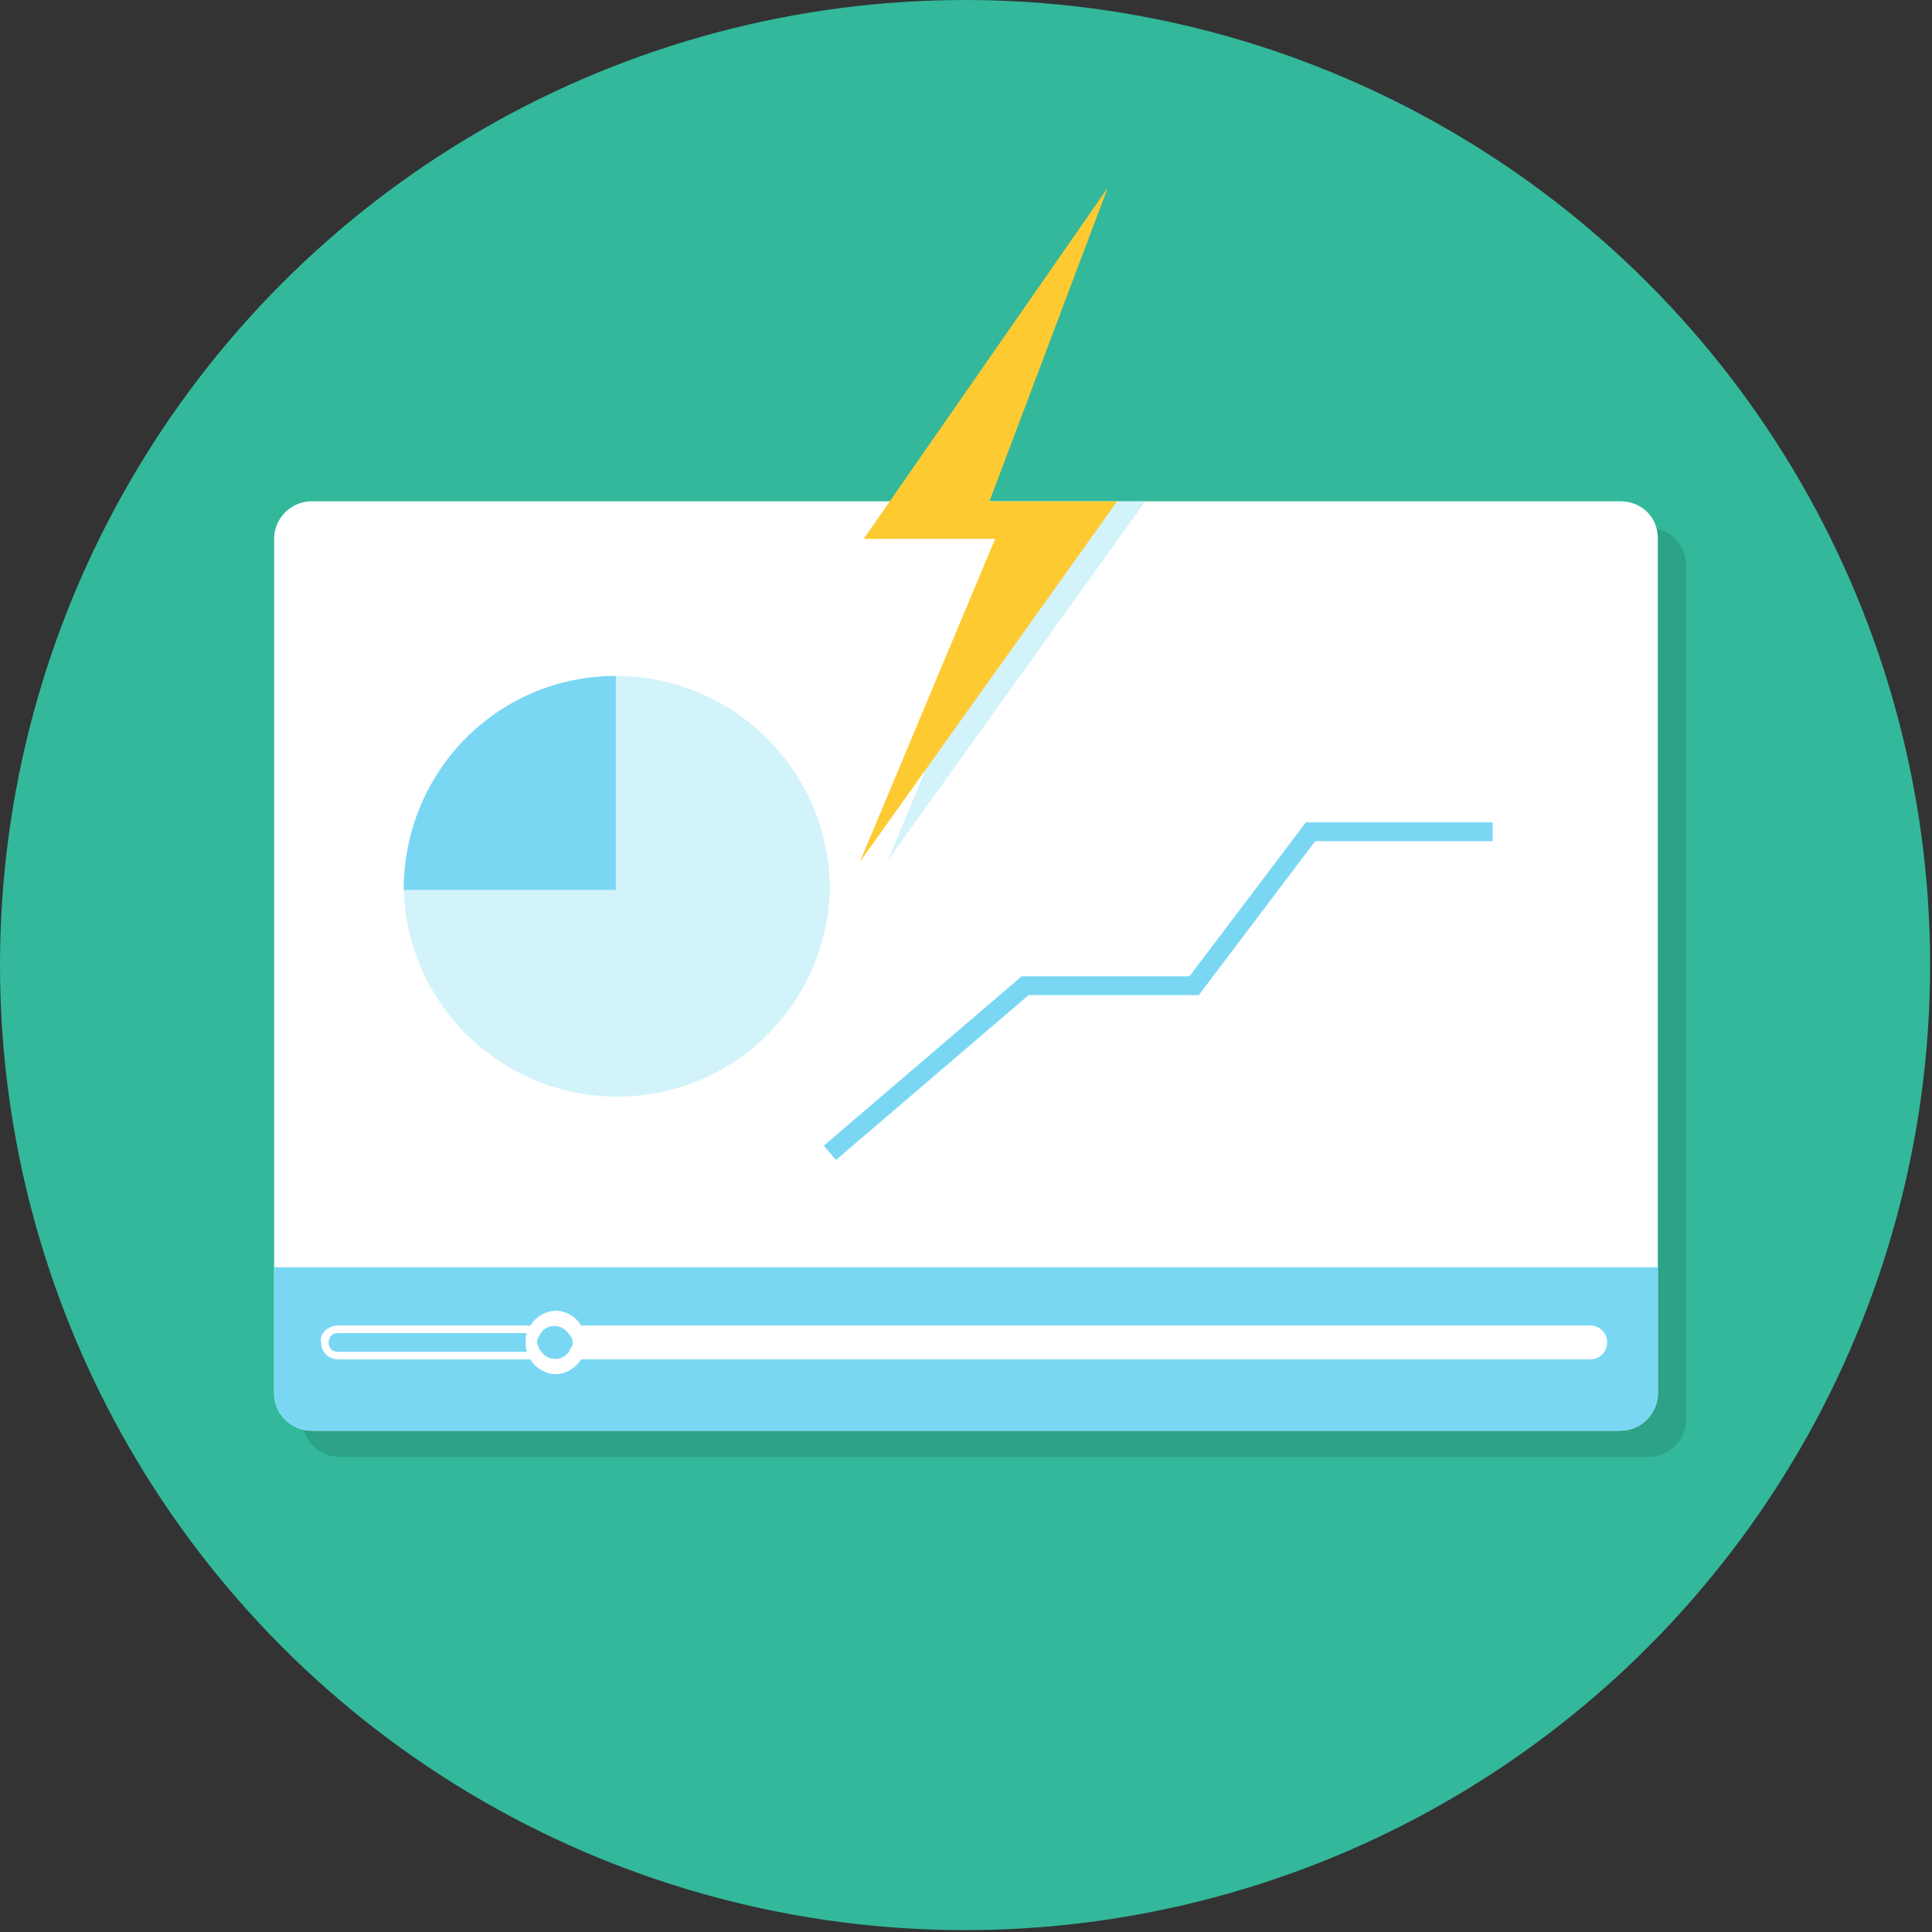 <?xml version="1.0" encoding="utf-8"?>
<!-- Generator: Adobe Illustrator 25.1.0, SVG Export Plug-In . SVG Version: 6.00 Build 0)  -->
<svg version="1.1" id="Layer_1" xmlns="http://www.w3.org/2000/svg" xmlns:xlink="http://www.w3.org/1999/xlink" x="0px" y="0px"
	 viewBox="0 0 102.9 102.9" style="enable-background:new 0 0 102.9 102.9;" xml:space="preserve">
<rect x="0" y="0" width="102.9" height="102.9" fill="#333333" stroke="none"/>
<style type="text/css">
	.st0{fill:#33B89B;}
	.st1{fill:#2CA387;}
	.st2{fill:#FFFFFF;}
	.st3{opacity:0.46;fill:#9DE4F4;enable-background:new    ;}
	.st4{fill:#7AD7F4;}
	.st5{fill:none;stroke:#7AD7F4;stroke-miterlimit:10;}
	.st6{fill:#FECA32;}
</style>
<circle class="st0" cx="51.4" cy="51.4" r="51.4"/>
<path class="st1" d="M89.8,30.1v45.5c0,1.1-0.9,2-2,2H18.1c-1.1,0-2-0.9-2-2V30.1c0-1.1,0.9-2,2-2h69.7C88.9,28.1,89.8,29,89.8,30.1
	C89.8,30.1,89.8,30.1,89.8,30.1z"/>
<path class="st2" d="M88.3,28.7v45.5c0,1.1-0.9,2-2,2H16.6c-1.1,0-2-0.9-2-2V28.7c0-1.1,0.9-2,2-2h69.7
	C87.4,26.7,88.3,27.5,88.3,28.7C88.3,28.7,88.3,28.7,88.3,28.7z"/>
<polygon class="st3" points="47.3,45.8 54.4,28.7 47.5,28.7 48.9,26.7 61,26.7 "/>
<path class="st4" d="M88.3,67.5v6.7c0,1.1-0.9,2-2,2H16.6c-1.1,0-2-0.9-2-2v-6.7H88.3z"/>
<path class="st2" d="M18,70.6h66.7c0.5,0,0.9,0.4,0.9,0.9l0,0c0,0.5-0.4,0.9-0.9,0.9H18c-0.5,0-0.9-0.4-0.9-0.9l0,0
	C17,71,17.5,70.6,18,70.6z"/>
<path class="st4" d="M29.4,71.5c0,0.2,0,0.3-0.1,0.5H18c-0.3,0-0.5-0.2-0.5-0.5c0,0,0,0,0,0c0-0.3,0.2-0.5,0.5-0.5c0,0,0,0,0,0h11.3
	C29.4,71.2,29.4,71.4,29.4,71.5z"/>
<path class="st2" d="M31.2,71.5c0,0.2,0,0.4-0.1,0.6c-0.3,0.8-1.2,1.3-2,1c-0.5-0.2-0.8-0.5-1-1C28,71.9,28,71.7,28,71.5
	c0-0.2,0-0.4,0.1-0.6c0.3-0.8,1.2-1.3,2-1c0.5,0.2,0.8,0.5,1,1C31.1,71.1,31.2,71.3,31.2,71.5z"/>
<path class="st4" d="M30.5,71.5c0,0.1,0,0.2-0.1,0.3c-0.2,0.5-0.7,0.7-1.2,0.5c-0.2-0.1-0.4-0.3-0.5-0.5c0-0.1-0.1-0.2-0.1-0.3
	c0-0.1,0-0.2,0.1-0.3c0.2-0.5,0.7-0.7,1.2-0.5c0.2,0.1,0.4,0.3,0.5,0.5C30.5,71.3,30.5,71.4,30.5,71.5z"/>
<path class="st3" d="M44.2,47.4c-0.2,6.3-5.4,11.2-11.7,11c-6-0.2-10.8-5-11-11h11.3V36C39.1,36,44.2,41.1,44.2,47.4
	C44.2,47.3,44.2,47.3,44.2,47.4z"/>
<path class="st4" d="M32.8,36v11.4H21.5C21.5,41.1,26.5,36,32.8,36C32.8,36,32.8,36,32.8,36z"/>
<polyline class="st5" points="44.2,61.4 54.6,52.5 63.6,52.5 69.8,44.3 79.5,44.3 "/>
<polygon class="st6" points="59,10 46,28.7 53,28.7 45.8,45.9 59.5,26.7 52.7,26.7 "/>
</svg>
